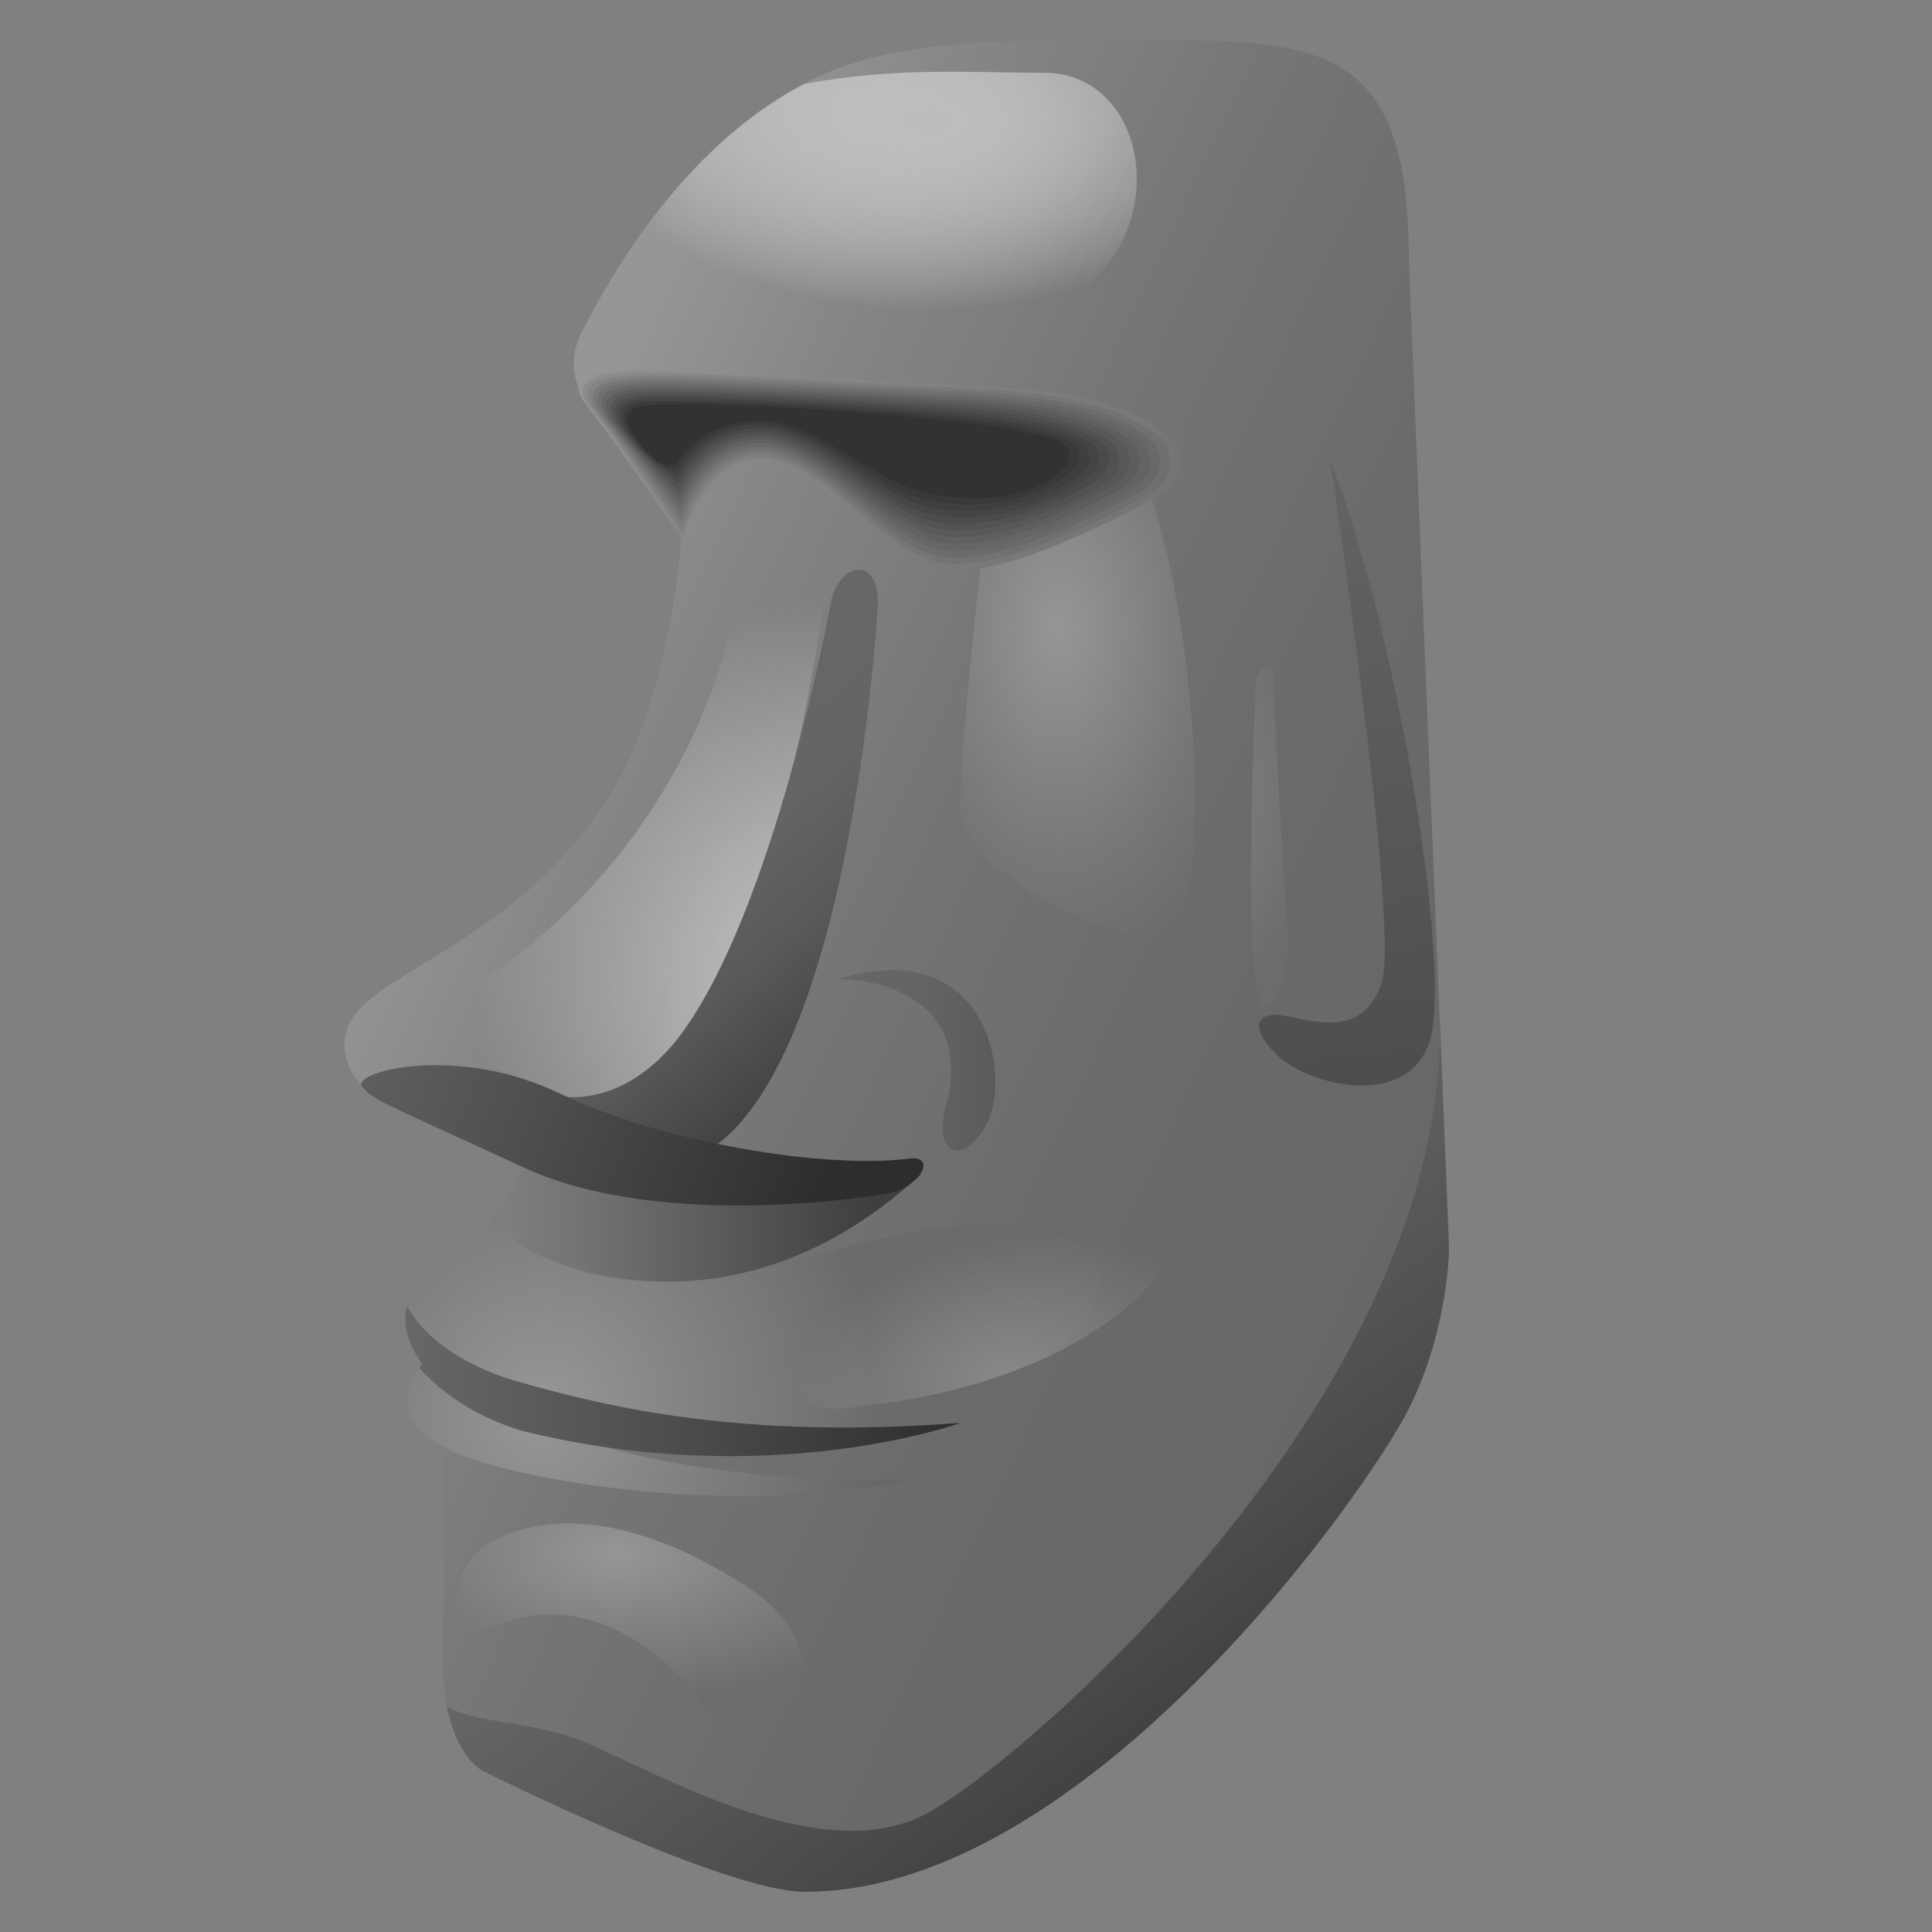 <svg xmlns="http://www.w3.org/2000/svg"  viewBox="0 0 48 48" width="500px" height="500px"><rect x="0" y="0" width="48" height="48" fill="#808080" stroke="none"/><linearGradient id="06uYOfhV4aYtNDdMXLxXia" x1="11.271" x2="36.379" y1="17.424" y2="29.358" gradientUnits="userSpaceOnUse"><stop offset=".001" stop-color="#979595"/><stop offset=".166" stop-color="#878686"/><stop offset=".421" stop-color="#757575"/><stop offset=".692" stop-color="#6a6a6a"/><stop offset="1" stop-color="#676767"/></linearGradient><path fill="url(#06uYOfhV4aYtNDdMXLxXia)" d="M35,6.404L36,31c0,0,0,2-1,4s-8,12-15,12c-2,0-8-3-8-3c-0.37-0.199-1.057-1-1-3	c0.057-1.999,0-5,0-5s-1.532-0.84-0.511-2.117c-1.117-1.532,0.351-2.394,0.351-2.394C11.863,30.941,12.542,30.073,13,29l-4-2	c0,0-1-1,0-2s4-2,6-5s2-8,2-8s-3.569-1.697-2.569-3.697S17.299,3.414,20.128,2c2.17-1.085,4.936-1,8.936-1S35,1.404,35,6.404z"/><radialGradient id="06uYOfhV4aYtNDdMXLxXib" cx="15.927" cy="38.581" r="8.229" gradientTransform="matrix(.876 0 0 .455 1.37 21.043)" gradientUnits="userSpaceOnUse"><stop offset=".001" stop-color="#979595"/><stop offset=".939" stop-color="#6f6f6f"/><stop offset="1" stop-color="#6c6c6c"/></radialGradient><path fill="url(#06uYOfhV4aYtNDdMXLxXib)" d="M12.045,38.415c0,0,2.179-1.787,6.487,0.989c2.976,1.918,0.675,4.931-1.372,2.553	c-1.404-1.63-3.143-2.202-4.653-1.628C10.996,40.904,11.064,39.085,12.045,38.415z"/><radialGradient id="06uYOfhV4aYtNDdMXLxXic" cx="13.413" cy="35.269" r="8.599" gradientUnits="userSpaceOnUse"><stop offset=".001" stop-color="#979595"/><stop offset=".847" stop-color="#6f6e6e"/><stop offset="1" stop-color="#676767"/></radialGradient><path fill="url(#06uYOfhV4aYtNDdMXLxXic)" d="M22.84,36.723c0,0-7.117,0.606-12.415-2.713c-0.574,0.83-0.383,1.468,0.798,2.043	C12.404,36.628,17.798,37.809,22.84,36.723z"/><linearGradient id="06uYOfhV4aYtNDdMXLxXid" x1="20.798" x2="27.385" y1="26.344" y2="26.344" gradientUnits="userSpaceOnUse"><stop offset="0" stop-color="#676767"/><stop offset=".335" stop-color="#646464"/><stop offset=".628" stop-color="#595959"/><stop offset=".905" stop-color="#474747"/><stop offset=".999" stop-color="#3f3f3f"/></linearGradient><path fill="url(#06uYOfhV4aYtNDdMXLxXid)" d="M20.798,24.34c0.838-0.072,3.495,0.431,2.681,3.207c-0.287,1.245,0.531,1.38,1.053,0.335	C25.13,26.686,24.508,23.168,20.798,24.34z"/><radialGradient id="06uYOfhV4aYtNDdMXLxXie" cx="26.299" cy="15.595" r="5.846" gradientTransform="matrix(1 0 0 1.701 0 -10.939)" gradientUnits="userSpaceOnUse"><stop offset=".001" stop-color="#979595"/><stop offset=".573" stop-color="#797878"/><stop offset="1" stop-color="#676767"/></radialGradient><path fill="url(#06uYOfhV4aYtNDdMXLxXie)" d="M24.436,13.426c0,0-0.574,4.883-0.574,6.606c0,1.723,4.117,3.543,5.17,3.255	c1.053-0.287,0.862-7.755-0.67-11.585C27.021,12.181,24.436,13.426,24.436,13.426z"/><radialGradient id="06uYOfhV4aYtNDdMXLxXif" cx="21.845" cy="24.73" r="10.035" gradientUnits="userSpaceOnUse"><stop offset="0" stop-color="#fff" stop-opacity=".7"/><stop offset="1" stop-color="#fff" stop-opacity="0"/></radialGradient><path fill="url(#06uYOfhV4aYtNDdMXLxXif)" d="M18.261,15.053c0,0-0.91,7.085-8.761,10.723c2.585,0.479,5.362,1.819,5.362,1.819	s3.83-1.197,5.505-11.968C20.798,13.761,18.548,13.138,18.261,15.053z"/><linearGradient id="06uYOfhV4aYtNDdMXLxXig" x1="16.896" x2="38.393" y1="6.34" y2="26.726" gradientUnits="userSpaceOnUse"><stop offset=".001" stop-color="#979595"/><stop offset=".166" stop-color="#878686"/><stop offset=".421" stop-color="#757575"/><stop offset=".692" stop-color="#6a6a6a"/><stop offset="1" stop-color="#676767"/></linearGradient><path fill="url(#06uYOfhV4aYtNDdMXLxXig)" d="M29.271,11.128c0,0-0.574-1.34-4.787-1.532c-4.213-0.191-7.468-0.431-8.282-0.431	s-2.394-0.048-1.628,0.91c0.766,0.957,2.394,3.351,2.394,3.351s0.527-1.963,1.963-1.963s2.968,2.346,4.404,2.681	c1.436,0.335,4.787-1.436,5.505-1.867S29.271,11.128,29.271,11.128z"/><linearGradient id="06uYOfhV4aYtNDdMXLxXih" x1="16.979" x2="37.887" y1="6.465" y2="26.292" gradientUnits="userSpaceOnUse"><stop offset=".001" stop-color="#8e8c8c"/><stop offset=".133" stop-color="#828181"/><stop offset=".398" stop-color="#707070"/><stop offset=".679" stop-color="#656565"/><stop offset="1" stop-color="#626262"/></linearGradient><path fill="url(#06uYOfhV4aYtNDdMXLxXih)" d="M29.001,11.112c0,0-0.583-1.245-4.598-1.438c-4.211-0.214-7.361-0.429-8.175-0.429	c-0.814,0-2.287-0.03-1.534,0.914c0.755,0.947,2.261,3.09,2.261,3.09s0.533-1.878,1.969-1.878c1.436,0,2.957,2.274,4.393,2.603	c1.436,0.328,4.583-1.306,5.292-1.745C29.317,11.791,29.001,11.112,29.001,11.112z"/><linearGradient id="06uYOfhV4aYtNDdMXLxXii" x1="17.061" x2="37.382" y1="6.59" y2="25.86" gradientUnits="userSpaceOnUse"><stop offset=".001" stop-color="#858383"/><stop offset=".095" stop-color="#7d7b7b"/><stop offset=".372" stop-color="#6b6a6a"/><stop offset=".665" stop-color="#606060"/><stop offset="1" stop-color="#5d5d5d"/></linearGradient><path fill="url(#06uYOfhV4aYtNDdMXLxXii)" d="M28.732,11.097c0,0-0.592-1.139-4.409-1.345c-4.21-0.227-7.255-0.426-8.069-0.426	c-0.814,0-2.18-0.013-1.441,0.918c0.744,0.937,2.128,2.829,2.128,2.829s0.54-1.793,1.976-1.793s2.946,2.203,4.382,2.524	c1.436,0.321,4.378-1.175,5.079-1.623C29.076,11.735,28.732,11.097,28.732,11.097z"/><linearGradient id="06uYOfhV4aYtNDdMXLxXij" x1="17.143" x2="36.88" y1="6.712" y2="25.429" gradientUnits="userSpaceOnUse"><stop offset=".001" stop-color="#7b7a7a"/><stop offset=".027" stop-color="#797878"/><stop offset=".325" stop-color="#676767"/><stop offset=".64" stop-color="#5c5c5c"/><stop offset="1" stop-color="#595959"/></linearGradient><path fill="url(#06uYOfhV4aYtNDdMXLxXij)" d="M28.462,11.082c0,0-0.601-1.04-4.219-1.251c-4.208-0.245-7.148-0.424-7.962-0.424	s-2.074,0.004-1.347,0.923c0.733,0.926,1.995,2.568,1.995,2.568s0.546-1.708,1.982-1.708c1.436,0,2.935,2.132,4.372,2.446	c1.436,0.314,4.174-1.044,4.866-1.501C28.835,11.68,28.462,11.082,28.462,11.082z"/><linearGradient id="06uYOfhV4aYtNDdMXLxXik" x1="17.224" x2="36.38" y1="6.833" y2="24.998" gradientUnits="userSpaceOnUse"><stop offset=".001" stop-color="#727171"/><stop offset=".286" stop-color="#626262"/><stop offset=".619" stop-color="#575757"/><stop offset="1" stop-color="#545454"/></linearGradient><path fill="url(#06uYOfhV4aYtNDdMXLxXik)" d="M28.192,11.067c0,0-0.61-0.942-4.03-1.158c-4.206-0.265-7.042-0.422-7.855-0.422	c-0.814,0-1.967,0.022-1.253,0.927c0.722,0.916,1.863,2.307,1.863,2.307s0.553-1.623,1.989-1.623s2.925,2.061,4.361,2.368	c1.436,0.307,3.969-0.914,4.652-1.38C28.594,11.625,28.192,11.067,28.192,11.067z"/><linearGradient id="06uYOfhV4aYtNDdMXLxXil" x1="17.306" x2="35.882" y1="6.952" y2="24.568" gradientUnits="userSpaceOnUse"><stop offset=".001" stop-color="#696868"/><stop offset=".239" stop-color="#5d5d5d"/><stop offset=".594" stop-color="#525252"/><stop offset="1" stop-color="#4f4f4f"/></linearGradient><path fill="url(#06uYOfhV4aYtNDdMXLxXil)" d="M27.922,11.051c0,0-0.619-0.846-3.841-1.064c-4.205-0.285-6.935-0.42-7.749-0.42	c-0.814,0-1.86,0.039-1.16,0.931c0.711,0.906,1.73,2.045,1.73,2.045s0.559-1.538,1.995-1.538s2.914,1.989,4.35,2.289	c1.436,0.3,3.765-0.783,4.439-1.258C28.353,11.57,27.922,11.051,27.922,11.051z"/><linearGradient id="06uYOfhV4aYtNDdMXLxXim" x1="17.386" x2="35.387" y1="7.069" y2="24.139" gradientUnits="userSpaceOnUse"><stop offset=".001" stop-color="#605f5f"/><stop offset=".18" stop-color="#585858"/><stop offset=".563" stop-color="#4d4d4d"/><stop offset="1" stop-color="#4a4a4a"/></linearGradient><path fill="url(#06uYOfhV4aYtNDdMXLxXim)" d="M27.652,11.036c0,0-0.628-0.75-3.651-0.971c-4.203-0.307-6.828-0.418-7.642-0.418	c-0.814,0-1.754,0.057-1.066,0.936c0.7,0.895,1.597,1.784,1.597,1.784s0.566-1.454,2.002-1.454c1.436,0,2.903,1.918,4.339,2.211	c1.436,0.293,3.56-0.653,4.226-1.136C28.112,11.515,27.652,11.036,27.652,11.036z"/><linearGradient id="06uYOfhV4aYtNDdMXLxXin" x1="17.461" x2="34.889" y1="7.189" y2="23.717" gradientUnits="userSpaceOnUse"><stop offset=".001" stop-color="#575656"/><stop offset=".103" stop-color="#535252"/><stop offset=".522" stop-color="#484848"/><stop offset="1" stop-color="#454545"/></linearGradient><path fill="url(#06uYOfhV4aYtNDdMXLxXin)" d="M27.382,11.021c0,0-0.637-0.655-3.462-0.877c-4.201-0.33-6.722-0.416-7.536-0.416	s-1.647,0.074-0.973,0.94c0.689,0.885,1.464,1.523,1.464,1.523s0.572-1.369,2.008-1.369s2.892,1.847,4.328,2.132	c1.436,0.286,3.355-0.522,4.013-1.014C27.871,11.46,27.382,11.021,27.382,11.021z"/><linearGradient id="06uYOfhV4aYtNDdMXLxXio" x1="17.519" x2="34.38" y1="7.324" y2="23.313" gradientUnits="userSpaceOnUse"><stop offset=".001" stop-color="#4e4d4d"/><stop offset=".465" stop-color="#434343"/><stop offset="1" stop-color="#404040"/></linearGradient><path fill="url(#06uYOfhV4aYtNDdMXLxXio)" d="M27.113,11.006c0,0-0.645-0.562-3.273-0.783c-4.199-0.354-6.615-0.413-7.429-0.413	c-0.814,0-1.541,0.091-0.879,0.944c0.678,0.874,1.332,1.262,1.332,1.262s0.579-1.284,2.015-1.284c1.436,0,2.881,1.776,4.317,2.054	c1.436,0.278,3.151-0.392,3.799-0.892C27.63,11.405,27.113,11.006,27.113,11.006z"/><linearGradient id="06uYOfhV4aYtNDdMXLxXip" x1="17.571" x2="33.867" y1="7.462" y2="22.916" gradientUnits="userSpaceOnUse"><stop offset=".001" stop-color="#444"/><stop offset=".313" stop-color="#3f3f3f"/><stop offset="1" stop-color="#3c3c3c"/></linearGradient><path fill="url(#06uYOfhV4aYtNDdMXLxXip)" d="M26.843,10.991c0,0-0.654-0.469-3.083-0.69c-4.197-0.381-6.508-0.411-7.322-0.411	c-0.814,0-1.434,0.109-0.786,0.949c0.667,0.864,1.199,1.001,1.199,1.001s0.585-1.199,2.022-1.199s2.87,1.704,4.306,1.976	c1.436,0.271,2.946-0.261,3.586-0.77C27.389,11.35,26.843,10.991,26.843,10.991z"/><linearGradient id="06uYOfhV4aYtNDdMXLxXiq" x1="17.619" x2="33.356" y1="7.6" y2="22.525" gradientUnits="userSpaceOnUse"><stop offset=".001" stop-color="#3b3b3b"/><stop offset=".063" stop-color="#3a3a3a"/><stop offset="1" stop-color="#373737"/></linearGradient><path fill="url(#06uYOfhV4aYtNDdMXLxXiq)" d="M26.573,10.975c0,0-0.662-0.378-2.894-0.596c-4.195-0.411-6.402-0.409-7.216-0.409	s-1.327,0.126-0.692,0.953c0.656,0.854,1.066,0.74,1.066,0.74s0.592-1.114,2.028-1.114s2.859,1.633,4.295,1.897	c1.436,0.264,2.742-0.131,3.373-0.648C27.148,11.294,26.573,10.975,26.573,10.975z"/><path fill="#323232" d="M26.303,10.96c0,0-0.67-0.287-2.705-0.503c-4.192-0.444-6.295-0.407-7.109-0.407	c-0.814,0-1.221,0.144-0.598,0.957c0.645,0.843,0.934,0.479,0.934,0.479s0.598-1.029,2.035-1.029s2.848,1.562,4.285,1.819	c1.436,0.257,2.537,0,3.16-0.527C26.907,11.239,26.303,10.96,26.303,10.96z"/><radialGradient id="06uYOfhV4aYtNDdMXLxXir" cx="13.543" cy="34.852" r="8.259" gradientUnits="userSpaceOnUse"><stop offset=".001" stop-color="#979595"/><stop offset=".919" stop-color="#6f6f6f"/><stop offset="1" stop-color="#6b6b6b"/></radialGradient><path fill="url(#06uYOfhV4aYtNDdMXLxXir)" d="M20.319,31.17c-5.785,1.687-7.449-0.268-7.891-1.146c-0.409,0.6-0.919,1.106-1.588,1.465	c0,0-1.037,0.614-0.696,1.724c1.632,1.967,5.563,2.307,9.281,2.425c4.021,0.128,6.187-1.004,7.532-2.872	C28.106,31.17,26.447,29.383,20.319,31.17z"/><linearGradient id="06uYOfhV4aYtNDdMXLxXis" x1="10.07" x2="23.862" y1="34.313" y2="34.313" gradientUnits="userSpaceOnUse"><stop offset="0" stop-color="#676767"/><stop offset=".434" stop-color="#505050"/><stop offset=".999" stop-color="#2d2d2d"/></linearGradient><path fill="url(#06uYOfhV4aYtNDdMXLxXis)" d="M12.883,34.33c-1.531-0.434-2.432-1.226-2.772-1.882c-0.096,0.377-0.042,0.858,0.378,1.435	c-0.028,0.035-0.047,0.068-0.071,0.102c0.549,0.62,1.378,1.201,2.528,1.558c6.175,1.532,10.915-0.191,10.915-0.191	C18.436,35.766,15.133,34.968,12.883,34.33z"/><linearGradient id="06uYOfhV4aYtNDdMXLxXit" x1="11.12" x2="21.572" y1="30.317" y2="30.317" gradientUnits="userSpaceOnUse"><stop offset="0" stop-color="#888787"/><stop offset=".35" stop-color="#727171"/><stop offset="1" stop-color="#3f3f3f"/></linearGradient><path fill="url(#06uYOfhV4aYtNDdMXLxXit)" d="M13.114,28.793c0,0-0.367,0.765-0.686,1.232c0.088,0.707,0.495,1.042,1.668,1.425	s4.907,1.293,8.785-2.274C22.09,29.104,13.114,28.793,13.114,28.793z"/><radialGradient id="06uYOfhV4aYtNDdMXLxXiu" cx="22.974" cy="2.984" r="8.358" gradientTransform="matrix(1 0 0 .565 0 1.3)" gradientUnits="userSpaceOnUse"><stop offset="0" stop-color="#bcbcbc"/><stop offset="1" stop-color="#fff" stop-opacity="0"/></radialGradient><path fill="url(#06uYOfhV4aYtNDdMXLxXiu)" d="M25.936,1.808c-1.785,0-3.712-0.151-5.96,0.28c-2.268,1.193-3.9,3.315-4.953,5.129	c0.491-0.197,1.906-0.69,3.253-0.43c1.66,0.319,4.723,2.362,7.851,0.894C29.255,6.213,28.681,1.808,25.936,1.808z"/><linearGradient id="06uYOfhV4aYtNDdMXLxXiv" x1="22.824" x2="33.113" y1="33.286" y2="46.876" gradientUnits="userSpaceOnUse"><stop offset="0" stop-color="#676767"/><stop offset=".434" stop-color="#505050"/><stop offset=".999" stop-color="#2d2d2d"/></linearGradient><path fill="url(#06uYOfhV4aYtNDdMXLxXiv)" d="M11.102,42.377C11.298,43.386,11.732,43.855,12,44c0,0,6,3,8,3c7,0,14-10,15-12s1-4,1-4	l-0.235-5.784C36.069,34.537,25.423,43.791,23,45.069c-2.633,1.388-6.75-1.085-8.521-1.803	C13.116,42.713,11.736,42.838,11.102,42.377z"/><linearGradient id="06uYOfhV4aYtNDdMXLxXiw" x1="16.26" x2="21.687" y1="19.139" y2="25.648" gradientUnits="userSpaceOnUse"><stop offset="0" stop-color="#676767"/><stop offset=".335" stop-color="#646464"/><stop offset=".628" stop-color="#595959"/><stop offset=".905" stop-color="#474747"/><stop offset=".999" stop-color="#3f3f3f"/></linearGradient><path fill="url(#06uYOfhV4aYtNDdMXLxXiw)" d="M20.654,14.91c0,0-1.388,7.755-3.83,10.915c-1.58,1.963-3.255,1.34-3.255,1.34	s0.431,1.149,4.213,1.293c3.399-2.489,4.021-13.309,4.021-13.309C21.915,13.809,20.894,13.92,20.654,14.91z"/><linearGradient id="06uYOfhV4aYtNDdMXLxXix" x1="7.425" x2="20.412" y1="24.75" y2="29.895" gradientUnits="userSpaceOnUse"><stop offset="0" stop-color="#676767"/><stop offset=".434" stop-color="#505050"/><stop offset=".999" stop-color="#2d2d2d"/></linearGradient><path fill="url(#06uYOfhV4aYtNDdMXLxXix)" d="M22.521,28.793c0.79-0.144,0.383,0.694-0.479,0.862c0,0-5.495,0.989-9.043-0.654	s-3.686-1.638-4-2s2.319-1.08,4.904,0.165S20.511,29.032,22.521,28.793z"/><radialGradient id="06uYOfhV4aYtNDdMXLxXiy" cx="24.619" cy="35.021" r="5.416" gradientTransform="matrix(.98 -.199 .122 .601 -3.438 17.984)" gradientUnits="userSpaceOnUse"><stop offset="0" stop-color="#fff" stop-opacity=".2"/><stop offset="1" stop-color="#fff" stop-opacity="0"/></radialGradient><path fill="url(#06uYOfhV4aYtNDdMXLxXiy)" d="M21.434,34.923c0,0,6.288-0.416,8.231-4.576c-1.424,0.181-3.623,0.467-5.118-0.36	S17.099,35.803,21.434,34.923z"/><radialGradient id="06uYOfhV4aYtNDdMXLxXiz" cx="26.85" cy="19.606" r="5.938" gradientTransform="matrix(1 0 0 1.125 0 -2.452)" gradientUnits="userSpaceOnUse"><stop offset=".001" stop-color="#979595"/><stop offset=".939" stop-color="#6f6f6f"/><stop offset="1" stop-color="#6c6c6c"/></radialGradient><path fill="url(#06uYOfhV4aYtNDdMXLxXiz)" d="M31.202,16.936c0,0-0.27,5.905,0.008,7.572c0.215,1.293,0.838-0.311,0.79-1.077	c0,0-0.351-5.537-0.351-6.431S31.234,16.649,31.202,16.936z"/><linearGradient id="06uYOfhV4aYtNDdMXLxXiA" x1="31.188" x2="34.789" y1="5.532" y2="35.529" gradientUnits="userSpaceOnUse"><stop offset="0" stop-color="#6c6c6c"/><stop offset=".536" stop-color="#565656"/><stop offset="1" stop-color="#3f3f3f"/></linearGradient><path fill="url(#06uYOfhV4aYtNDdMXLxXiA)" d="M33.053,11.447c0,0,1.723,11.553,1.277,12.957s-1.723,0.957-2.426,0.83	c-0.702-0.128-0.894,0.319-0.128,1.021s3.16,1.309,3.734-0.351C36.085,24.245,34.777,15.851,33.053,11.447z"/></svg>
